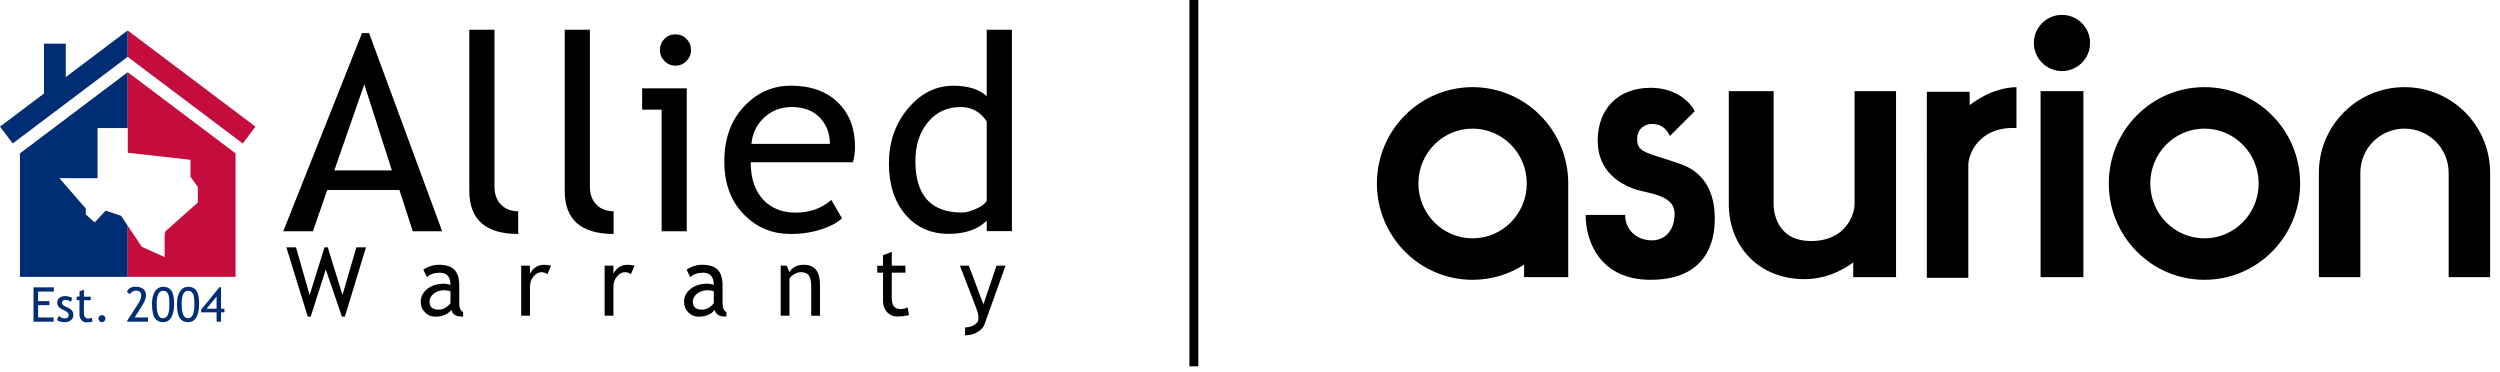 <svg width="168" height="25" viewBox="0 0 168 25" fill="none" xmlns="http://www.w3.org/2000/svg">
<rect x="79.928" width="0.6" height="24.616" fill="black"/>
<path fill-rule="evenodd" clip-rule="evenodd" d="M138.565 4.776C139.608 4.776 140.453 3.931 140.453 2.888C140.453 1.845 139.608 1 138.565 1C137.522 1 136.677 1.845 136.677 2.888C136.677 3.931 137.522 4.776 138.565 4.776ZM140.004 6.125H137.127V18.623H140.004V6.125ZM148.14 18.803C151.691 18.803 154.569 15.905 154.569 12.329C154.569 8.754 151.691 5.856 148.14 5.856C144.59 5.856 141.711 8.754 141.711 12.329C141.711 15.905 144.59 18.803 148.14 18.803ZM148.14 16.016C150.151 16.016 151.782 14.366 151.782 12.329C151.782 10.293 150.151 8.643 148.14 8.643C146.129 8.643 144.499 10.293 144.499 12.329C144.499 14.366 146.129 16.016 148.14 16.016ZM105.386 12.329C105.386 12.371 105.386 12.412 105.385 12.453V18.623H102.418V17.786C101.419 18.43 100.231 18.803 98.957 18.803C95.406 18.803 92.528 15.905 92.528 12.329C92.528 8.754 95.406 5.856 98.957 5.856C102.508 5.856 105.386 8.754 105.386 12.329ZM98.957 16.016C100.968 16.016 102.599 14.365 102.599 12.329C102.599 10.293 100.968 8.643 98.957 8.643C96.946 8.643 95.316 10.293 95.316 12.329C95.316 14.365 96.946 16.016 98.957 16.016ZM106.555 14.442H109.207C109.207 15.386 109.927 16.151 111.006 16.151C111.86 16.151 112.534 15.521 112.534 14.352C112.534 13.35 111.417 13.091 110.513 12.883C110.241 12.82 109.989 12.762 109.792 12.689C108.938 12.374 107.364 11.565 107.364 9.452C107.364 7.339 108.713 5.9 110.916 5.9C112.678 5.9 113.628 6.919 113.883 7.474L112.219 9.137C111.995 8.688 111.68 8.328 111.006 8.328C110.646 8.328 110.017 8.553 110.017 9.362C110.017 10.087 110.467 10.229 111.654 10.602C112.013 10.714 112.438 10.848 112.939 11.026C115.097 11.79 115.232 13.813 115.232 14.712C115.232 15.611 115.097 18.803 110.916 18.803C107.571 18.803 106.555 16.286 106.555 14.442ZM116.175 6.125H119.187V13.723C119.187 14.128 119.322 16.196 121.705 16.196C124.088 16.196 124.627 14.352 124.627 13.723V6.125H127.414V14.577L127.414 14.578V18.623H124.537V17.642C123.63 18.29 122.544 18.758 121.255 18.758C118.198 18.758 116.175 16.555 116.175 13.723V6.125ZM132.361 7.066C133.248 6.393 134.295 5.892 135.507 5.857V8.604C135.435 8.6 135.36 8.598 135.283 8.598C132.9 8.598 132.271 10.441 132.271 11.071L132.271 18.669H129.483V10.216L129.484 10.216V6.17H132.361V7.066ZM155.828 11.61C155.828 8.432 158.404 5.856 161.582 5.856C164.761 5.856 167.337 8.432 167.337 11.61V18.623H164.55V11.61C164.55 9.971 163.221 8.643 161.582 8.643C159.944 8.643 158.615 9.971 158.615 11.61V18.623H155.828V11.61Z" fill="black"/>
<path d="M2.562 19.593V20.236H3.319V20.505H2.562V21.334H3.603V21.618H2.252V19.309H3.618V19.593H2.562Z" fill="#002D74"/>
<path d="M3.833 21.519L3.939 21.236C4.106 21.345 4.238 21.398 4.341 21.398C4.522 21.398 4.617 21.319 4.617 21.164C4.617 21.054 4.53 20.956 4.352 20.876C4.216 20.812 4.125 20.766 4.076 20.732C4.026 20.698 3.989 20.664 3.951 20.622C3.917 20.581 3.89 20.535 3.871 20.49C3.856 20.445 3.845 20.392 3.845 20.339C3.845 20.199 3.894 20.093 3.996 20.013C4.095 19.934 4.227 19.896 4.39 19.896C4.511 19.896 4.666 19.934 4.851 20.013L4.768 20.29C4.651 20.195 4.534 20.149 4.412 20.149C4.341 20.149 4.28 20.165 4.235 20.199C4.185 20.233 4.163 20.274 4.163 20.327C4.163 20.437 4.223 20.517 4.344 20.573L4.556 20.672C4.685 20.732 4.783 20.8 4.84 20.876C4.901 20.952 4.927 21.05 4.927 21.164C4.927 21.315 4.874 21.432 4.768 21.519C4.662 21.606 4.518 21.648 4.329 21.648C4.151 21.652 3.989 21.606 3.833 21.519Z" fill="#002D74"/>
<path d="M5.343 20.168H5.15V19.93H5.343V19.578L5.639 19.465V19.934H6.096V20.172H5.639V21.012C5.639 21.152 5.661 21.255 5.71 21.315C5.76 21.376 5.835 21.406 5.938 21.406C6.013 21.406 6.093 21.387 6.172 21.349L6.218 21.614C6.093 21.644 5.96 21.663 5.813 21.663C5.68 21.663 5.57 21.614 5.476 21.516C5.385 21.417 5.34 21.292 5.34 21.141V20.168H5.343Z" fill="#002D74"/>
<path d="M6.85 21.175C6.914 21.175 6.971 21.198 7.016 21.243C7.062 21.288 7.084 21.345 7.084 21.41C7.084 21.474 7.062 21.531 7.016 21.576C6.971 21.622 6.914 21.648 6.85 21.648C6.785 21.648 6.729 21.625 6.683 21.576C6.638 21.531 6.615 21.474 6.615 21.41C6.615 21.345 6.638 21.288 6.683 21.243C6.729 21.198 6.785 21.175 6.85 21.175Z" fill="#002D74"/>
<path d="M8.545 21.618V21.553L9.264 20.445C9.415 20.214 9.491 20.017 9.491 19.854C9.491 19.642 9.37 19.533 9.131 19.533C9.048 19.533 8.969 19.555 8.893 19.601C8.817 19.646 8.764 19.703 8.73 19.771L8.53 19.605C8.564 19.502 8.636 19.419 8.738 19.359C8.84 19.298 8.965 19.268 9.113 19.268C9.332 19.268 9.502 19.321 9.627 19.423C9.752 19.525 9.813 19.669 9.813 19.858C9.813 20.032 9.729 20.248 9.567 20.513L9.052 21.334H9.949V21.618H8.545Z" fill="#002D74"/>
<path d="M10.528 20.422C10.528 21.061 10.664 21.383 10.933 21.383C11.088 21.383 11.202 21.311 11.274 21.171C11.345 21.031 11.383 20.782 11.383 20.426C11.383 20.18 11.368 20.002 11.342 19.888C11.315 19.775 11.27 19.688 11.205 19.627C11.141 19.567 11.065 19.54 10.967 19.54C10.676 19.536 10.528 19.832 10.528 20.422ZM10.214 20.395C10.214 20.062 10.282 19.794 10.414 19.586C10.547 19.378 10.736 19.271 10.978 19.271C11.217 19.271 11.398 19.359 11.519 19.533C11.64 19.707 11.701 20.013 11.701 20.445C11.701 20.819 11.637 21.114 11.512 21.326C11.387 21.542 11.202 21.648 10.959 21.648C10.717 21.648 10.532 21.561 10.407 21.387C10.282 21.213 10.214 20.884 10.214 20.395Z" fill="#002D74"/>
<path d="M12.208 20.422C12.208 21.061 12.344 21.383 12.613 21.383C12.768 21.383 12.882 21.311 12.954 21.171C13.025 21.031 13.063 20.782 13.063 20.426C13.063 20.18 13.048 20.002 13.022 19.888C12.995 19.775 12.946 19.688 12.886 19.627C12.821 19.567 12.745 19.54 12.647 19.54C12.356 19.536 12.208 19.832 12.208 20.422ZM11.894 20.395C11.894 20.062 11.962 19.794 12.095 19.586C12.227 19.378 12.416 19.271 12.659 19.271C12.897 19.271 13.079 19.359 13.2 19.533C13.321 19.707 13.381 20.013 13.381 20.445C13.381 20.819 13.317 21.114 13.192 21.326C13.067 21.542 12.882 21.648 12.639 21.648C12.397 21.648 12.212 21.561 12.087 21.387C11.958 21.217 11.894 20.884 11.894 20.395Z" fill="#002D74"/>
<path d="M14.554 19.93L13.881 20.747H14.554V19.93ZM14.853 20.99V21.618H14.554V20.99H13.514V20.812L14.744 19.302H14.853V20.747H15.084V20.99H14.853Z" fill="#002D74"/>
<path d="M16.314 9.644L8.579 3.82V2.045L17.166 8.509L16.314 9.644Z" fill="#C40D3C"/>
<path d="M8.14 14.503L7.099 14.155L6.358 14.95L5.763 14.405V14.008L3.989 11.972L6.554 11.975V8.607H8.583V4.85L1.34 10.307V18.605H8.583V15.169L8.14 14.503Z" fill="#002D74"/>
<path d="M8.583 4.85V8.607H8.587V10.265L12.799 10.738V11.877L13.294 12.57V13.61L11.107 15.555L11.065 15.813V17.277L9.529 16.585L8.583 15.169V18.605H15.83V10.307L8.583 4.85Z" fill="#C40D3C"/>
<path d="M4.42 5.179V2.935H2.956V6.284L0 8.509L0.855 9.64L8.579 3.82V2.045L4.42 5.179Z" fill="#002D74"/>
<path d="M24.481 5.667L22.464 11.453H26.335L24.481 5.667ZM27.739 15.54L26.842 12.77H21.991L21.029 15.54H19.035L24.329 2.223H24.802L29.714 15.54H27.739Z" fill="black"/>
<path d="M31.538 12.823V2H33.23V12.539C33.23 13.054 33.377 13.459 33.673 13.754C33.968 14.049 34.35 14.197 34.823 14.197V15.722C32.632 15.722 31.538 14.757 31.538 12.823Z" fill="black"/>
<path d="M37.949 12.823V2H39.641V12.539C39.641 13.054 39.788 13.459 40.083 13.754C40.379 14.049 40.761 14.197 41.234 14.197V15.722C39.043 15.722 37.949 14.757 37.949 12.823Z" fill="black"/>
<path d="M45.389 2.307C45.68 2.307 45.926 2.409 46.131 2.617C46.335 2.821 46.437 3.071 46.437 3.355C46.437 3.65 46.335 3.896 46.131 4.104C45.926 4.308 45.676 4.414 45.389 4.414C45.105 4.414 44.859 4.312 44.655 4.104C44.45 3.896 44.348 3.65 44.348 3.355C44.348 3.063 44.45 2.814 44.651 2.609C44.852 2.405 45.097 2.307 45.389 2.307ZM44.462 15.54V7.37H43.152V5.936H46.15V15.54H44.462Z" fill="black"/>
<path d="M53.218 7.192C52.465 7.192 51.834 7.438 51.323 7.926C50.834 8.392 50.562 8.974 50.494 9.667H55.769C55.769 8.978 55.553 8.407 55.13 7.945C54.66 7.442 54.025 7.192 53.218 7.192ZM57.317 10.905H50.448C50.448 12.028 50.755 12.891 51.364 13.497C51.905 14.023 52.598 14.288 53.446 14.288C54.414 14.288 55.22 14.004 55.867 13.436L56.579 14.666C56.318 14.927 55.917 15.158 55.379 15.347C54.702 15.597 53.949 15.722 53.12 15.722C51.92 15.722 50.906 15.313 50.07 14.492C49.139 13.588 48.674 12.377 48.674 10.851C48.674 9.266 49.15 7.994 50.108 7.041C50.963 6.185 51.974 5.758 53.143 5.758C54.501 5.758 55.565 6.144 56.337 6.916C57.082 7.658 57.457 8.641 57.457 9.868C57.453 10.242 57.408 10.59 57.317 10.905Z" fill="black"/>
<path d="M66.308 8.161C65.881 7.514 65.298 7.192 64.556 7.192C63.648 7.192 62.914 7.533 62.354 8.214C61.794 8.895 61.514 9.762 61.514 10.814C61.514 13.126 62.558 14.284 64.643 14.284C64.912 14.284 65.23 14.197 65.605 14.027C65.979 13.856 66.214 13.675 66.308 13.485V8.161ZM66.308 15.533V14.825C65.722 15.415 64.867 15.714 63.746 15.714C62.554 15.714 61.586 15.283 60.848 14.424C60.106 13.561 59.735 12.414 59.735 10.98C59.735 9.538 60.163 8.308 61.018 7.29C61.873 6.272 62.887 5.762 64.068 5.762C65.052 5.762 65.801 5.996 66.308 6.462V2H68V15.533H66.308Z" fill="black"/>
<path d="M23.175 21.277H22.978L21.892 18.11L20.878 21.277H20.681L19.243 16.619H19.89L20.806 19.828L21.809 16.619H22.025L23.016 19.824L23.947 16.619H24.594L23.175 21.277Z" fill="black"/>
<path d="M30.271 19.567C30.085 19.525 29.953 19.502 29.877 19.502C29.578 19.502 29.336 19.582 29.147 19.733C28.957 19.888 28.863 20.07 28.863 20.282C28.863 20.63 29.067 20.808 29.476 20.808C29.775 20.808 30.04 20.664 30.271 20.377V19.567ZM30.327 20.831C30.089 21.13 29.729 21.281 29.241 21.281C28.98 21.281 28.753 21.186 28.56 20.993C28.367 20.8 28.273 20.566 28.273 20.278C28.273 19.938 28.42 19.65 28.715 19.415C29.01 19.181 29.389 19.063 29.847 19.063C29.972 19.063 30.112 19.09 30.271 19.143C30.271 18.598 30.028 18.326 29.548 18.326C29.177 18.326 28.893 18.428 28.696 18.628L28.447 18.129C28.56 18.038 28.715 17.958 28.912 17.89C29.109 17.826 29.298 17.792 29.48 17.792C29.964 17.792 30.316 17.902 30.532 18.125C30.751 18.348 30.861 18.7 30.861 19.181V20.388C30.861 20.683 30.948 20.88 31.122 20.978V21.277C30.88 21.277 30.702 21.243 30.581 21.175C30.464 21.103 30.38 20.99 30.327 20.831Z" fill="black"/>
<path d="M36.787 18.428C36.658 18.337 36.53 18.291 36.397 18.291C36.189 18.291 36.004 18.39 35.849 18.583C35.69 18.776 35.614 19.01 35.614 19.287V21.213H35.024V17.852H35.614V18.39C35.83 17.989 36.151 17.792 36.575 17.792C36.681 17.792 36.833 17.811 37.033 17.849L36.787 18.428Z" fill="black"/>
<path d="M42.395 18.428C42.267 18.337 42.138 18.291 42.006 18.291C41.797 18.291 41.612 18.39 41.457 18.583C41.298 18.776 41.222 19.01 41.222 19.287V21.213H40.632V17.852H41.222V18.39C41.438 17.989 41.76 17.792 42.184 17.792C42.289 17.792 42.441 17.811 42.641 17.849L42.395 18.428Z" fill="black"/>
<path d="M47.966 19.567C47.781 19.525 47.648 19.502 47.572 19.502C47.273 19.502 47.031 19.582 46.842 19.733C46.653 19.888 46.558 20.07 46.558 20.282C46.558 20.63 46.763 20.808 47.171 20.808C47.47 20.808 47.735 20.664 47.966 20.377V19.567ZM48.023 20.831C47.784 21.13 47.425 21.281 46.937 21.281C46.675 21.281 46.448 21.186 46.255 20.993C46.062 20.8 45.968 20.566 45.968 20.278C45.968 19.938 46.115 19.65 46.41 19.415C46.706 19.181 47.084 19.063 47.542 19.063C47.667 19.063 47.807 19.09 47.966 19.143C47.966 18.598 47.724 18.326 47.243 18.326C46.872 18.326 46.588 18.428 46.392 18.628L46.142 18.129C46.255 18.038 46.41 17.958 46.607 17.89C46.804 17.826 46.993 17.792 47.175 17.792C47.659 17.792 48.011 17.902 48.227 18.125C48.447 18.348 48.556 18.7 48.556 19.181V20.388C48.556 20.683 48.643 20.88 48.817 20.978V21.277C48.575 21.277 48.397 21.243 48.276 21.175C48.159 21.103 48.072 20.99 48.023 20.831Z" fill="black"/>
<path d="M54.513 21.217V19.26C54.513 18.904 54.46 18.651 54.354 18.507C54.248 18.363 54.07 18.291 53.816 18.291C53.68 18.291 53.54 18.333 53.393 18.413C53.245 18.496 53.132 18.594 53.052 18.715V21.213H52.462V17.852H52.867L53.052 18.288C53.249 17.958 53.567 17.792 54.009 17.792C54.74 17.792 55.103 18.238 55.103 19.135V21.217H54.513Z" fill="black"/>
<path d="M59.338 18.325H58.952V17.856H59.338V17.152L59.928 16.921V17.852H60.844V18.322H59.928V19.991C59.928 20.274 59.977 20.475 60.072 20.592C60.166 20.709 60.318 20.77 60.526 20.77C60.677 20.77 60.836 20.732 60.995 20.653L61.082 21.175C60.836 21.239 60.568 21.27 60.276 21.27C60.011 21.27 59.792 21.171 59.61 20.974C59.429 20.778 59.338 20.528 59.338 20.225V18.325Z" fill="black"/>
<path d="M66.161 21.788C66.085 22 65.922 22.178 65.676 22.322C65.43 22.465 65.154 22.534 64.852 22.534V22C65.097 22 65.309 21.943 65.487 21.826C65.665 21.709 65.752 21.569 65.752 21.402C65.752 21.217 65.722 21.039 65.657 20.857C65.593 20.679 65.51 20.456 65.408 20.191L64.503 17.852H65.105L66.085 20.452L66.967 17.852H67.572L66.161 21.788Z" fill="black"/>
</svg>
